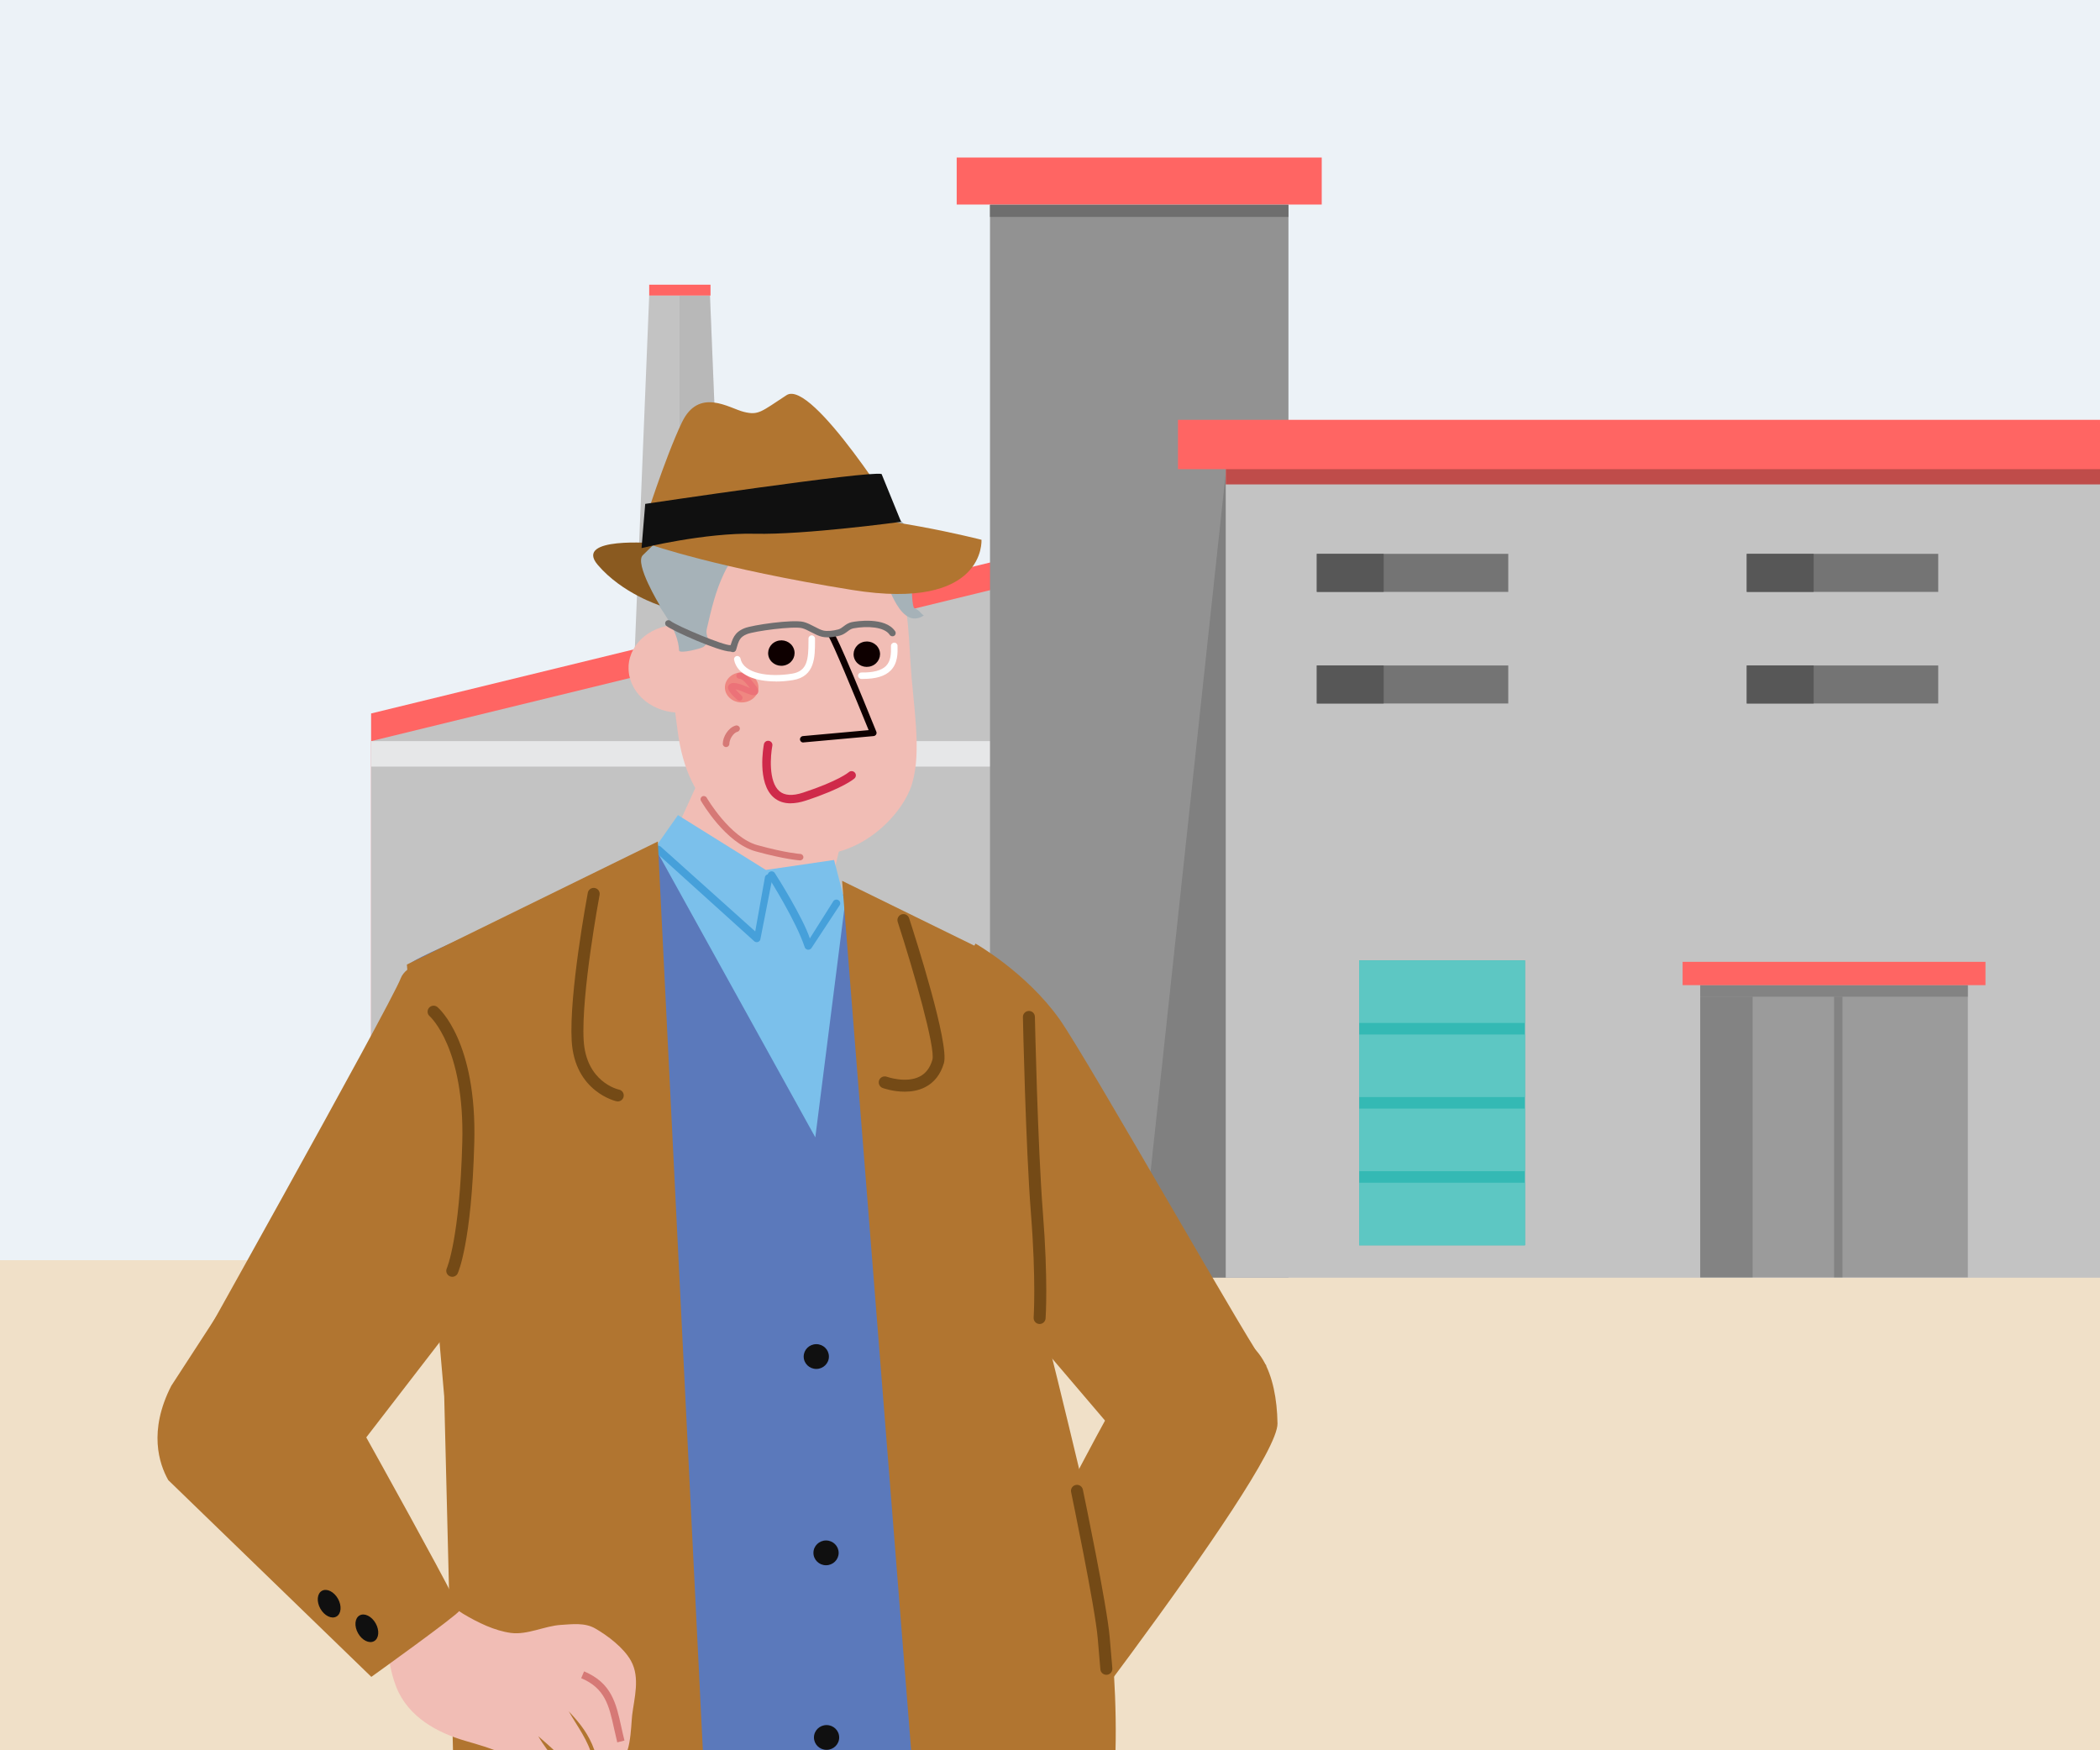 <svg width="240" height="200" viewBox="0 0 240 200" fill="none" xmlns="http://www.w3.org/2000/svg">
<rect x="0" y="0" width="240" height="200" fill="#333333" stroke="none"/>
<g clip-path="url(#clip0_1232_3335)">
<rect width="240" height="200" fill="#ECF2F7"/>
<rect y="144" width="240" height="57" fill="#F0E0C8"/>
<path d="M83.311 87.073H72.023L74.194 33.772H81.14L83.311 87.073Z" fill="#C3C3C3"/>
<path opacity="0.22" d="M83.311 87.073H77.666V33.772H81.14L83.311 87.073Z" fill="#929292"/>
<path d="M81.201 32.531H74.194V33.772H81.201V32.531Z" fill="#FF6563"/>
<path d="M113.418 64.21V142.839H42.412V81.526L113.418 64.21Z" fill="#FF6563"/>
<path d="M113.418 67.371V146H42.412V84.688L113.418 67.371Z" fill="#C3C3C3"/>
<path d="M113.419 84.687H42.412V87.599H113.419V84.687Z" fill="#E6E7E8"/>
<path d="M83.87 124.867H64.519V146H83.87V124.867Z" fill="#9B9B9B"/>
<path opacity="0.61" d="M74.803 125.709H74.194V146H74.803V125.709Z" fill="#747474"/>
<path opacity="0.61" d="M68.306 125.709H64.519V146H68.306V125.709Z" fill="#747474"/>
<path opacity="0.61" d="M83.87 124.867H64.519V125.709H83.87V124.867Z" fill="#747474"/>
<path d="M85.145 123.186H63.244V124.87H85.145V123.186Z" fill="#FF6563"/>
<path d="M147.25 23.373H113.143V146H147.25V23.373Z" fill="#929292"/>
<path d="M151.055 18H109.337V23.373H151.055V18Z" fill="#FF6563"/>
<path d="M147.25 23.401H113.143V24.788H147.25V23.401Z" fill="#6E6E6E"/>
<path opacity="0.51" d="M140.086 54.05L130.197 145.964H140.086V54.05Z" fill="#6E6E6E"/>
<path d="M279.126 52.979H140.088V146H279.126V52.979Z" fill="#C3C3C3"/>
<path d="M279.126 52.979H140.088V55.352H279.126V52.979Z" fill="#BF4C4A"/>
<path d="M284.588 47.973H134.626V53.61H284.588V47.973Z" fill="#FF6563"/>
<path d="M224.896 112.562H194.313V145.964H224.896V112.562Z" fill="#9B9B9B"/>
<path opacity="0.61" d="M210.567 113.894H209.605V145.965H210.567V113.894Z" fill="#747474"/>
<path opacity="0.61" d="M200.299 113.894H194.313V145.965H200.299V113.894Z" fill="#747474"/>
<path opacity="0.61" d="M224.896 112.562H194.313V113.893H224.896V112.562Z" fill="#747474"/>
<path d="M226.913 109.906H192.299V112.57H226.913V109.906Z" fill="#FF6563"/>
<path d="M172.372 63.285H150.49V67.632H172.372V63.285Z" fill="#747474"/>
<path d="M158.134 63.285H150.49V67.632H158.134V63.285Z" fill="#575757"/>
<path d="M172.372 76.041H150.49V80.388H172.372V76.041Z" fill="#747474"/>
<path d="M158.134 76.041H150.49V80.388H158.134V76.041Z" fill="#575757"/>
<path d="M221.512 63.285H199.628V67.632H221.512V63.285Z" fill="#747474"/>
<path d="M207.273 63.285H199.628V67.632H207.273V63.285Z" fill="#575757"/>
<path d="M221.512 76.041H199.628V80.388H221.512V76.041Z" fill="#747474"/>
<path d="M207.273 76.041H199.628V80.388H207.273V76.041Z" fill="#575757"/>
<path d="M174.287 109.741H155.334V142.297H174.287V109.741Z" fill="#34B9B4"/>
<path d="M174.287 109.741H155.334V116.889H174.287V109.741Z" fill="#5DC7C3"/>
<path d="M174.287 118.209H155.334V125.359H174.287V118.209Z" fill="#5DC7C3"/>
<path d="M174.287 126.679H155.334V133.828H174.287V126.679Z" fill="#5DC7C3"/>
<path d="M174.287 135.147H155.334V142.298H174.287V135.147Z" fill="#5DC7C3"/>
<g clip-path="url(#clip1_1232_3335)">
<path d="M103.555 206.155L112.394 211.142C112.394 211.142 146.077 168.284 146 162.66C145.922 157.036 143.919 152.23 139.219 152.665C134.519 153.099 129.244 158.233 128.01 159.407C126.771 160.582 103.555 206.155 103.555 206.155Z" fill="#B17530"/>
<path d="M56.634 108.486C56.634 108.486 46.944 108.749 45.796 111.791C44.648 114.829 19.843 159.119 19.843 159.119L24.228 169.907L32.61 176.241L57.342 144.166L56.634 108.49V108.486Z" fill="#B17530"/>
<path d="M111.488 107.823C111.488 107.823 117.285 111.115 121.074 116.442C124.307 120.986 144.174 156.141 144.684 155.974C145.197 155.806 136.638 174.468 136.638 174.468L99.368 130.741L111.484 107.819L111.488 107.823Z" fill="#B17530"/>
<path d="M56.03 198.741C56.03 198.741 52.357 247.394 53.181 273.135C54.005 298.875 67.968 370.343 67.968 370.343L75.763 370.059L89.355 251.99L100.024 365.601L110.271 365.756C110.271 365.756 119.072 268.686 119.525 265.88C119.978 263.07 119.525 205.169 119.525 205.169C119.525 205.169 56.457 197.536 56.03 198.736V198.741Z" fill="#101010"/>
<path d="M50.6 108.202C53.902 106.709 57.203 105.216 60.505 103.723C65.413 101.502 70.316 99.286 75.219 97.066L96.416 102.242L109.636 109.54C110.206 110.065 110.271 122.238 110.404 122.953C111.095 126.567 115.99 146.356 119.266 155.233C119.874 156.881 123.802 175.117 124.808 180.341C126.439 188.792 128.42 198.332 124.38 206.447C122.982 209.262 120.453 210.996 117.483 212.058C114.293 213.203 106.451 214.584 103.102 214.954C91.983 216.181 79.691 217.467 68.542 215.918C61.865 214.989 54.558 216.056 53.971 208.057C53.159 196.994 52.805 185.853 52.413 174.769C52.011 163.456 52.71 152.419 52.723 141.137C52.723 140.294 52.65 139.222 52.52 138.004L52.572 138.813C51.662 130.199 46.91 110.147 46.91 110.147C46.91 110.147 46.396 110.104 50.596 108.202H50.6Z" fill="#5B79BB"/>
<path d="M52.572 138.809C52.667 139.726 52.723 140.513 52.723 141.133L52.572 138.809Z" fill="#5B79BB"/>
<path d="M102.131 64.148C103.693 67.741 103.831 71.993 104.056 75.706C104.345 80.564 105.376 85.685 104.246 89.523C103.059 93.555 97.089 99.243 90.546 97.255C84.003 95.267 78.638 92.883 77.429 83.417C76.221 74.011 73.562 60.568 87.11 57.392C90.606 56.575 94.677 56.837 97.681 58.795C99.839 60.202 101.224 62.066 102.126 64.148H102.131Z" fill="#F1BDB5"/>
<path d="M71.84 76.153C71.723 78.916 74.192 81.278 77.36 81.425C80.524 81.571 83.191 79.45 83.308 76.683C83.424 73.916 80.951 71.558 77.783 71.412C74.615 71.265 71.952 73.387 71.835 76.153H71.84Z" fill="#F1BDB5"/>
<path d="M96.649 94.011L95.117 100.461L88.492 101.261L77.706 93.903L79.739 89.437L96.649 94.011Z" fill="#F1BDB5"/>
<path d="M95.324 98.266L87.525 99.407L77.481 93.142L74.857 96.877L93.179 129.962L96.585 103.142L95.324 98.266Z" fill="#7BC0EB"/>
<path d="M91.798 84.833C91.798 84.833 91.819 84.833 91.832 84.833L99.839 84.11C99.955 84.097 100.063 84.032 100.124 83.938C100.184 83.839 100.197 83.718 100.154 83.611C95.656 72.487 95.281 72.255 95.16 72.182C94.983 72.074 94.754 72.126 94.642 72.298C94.543 72.453 94.573 72.647 94.707 72.767C95.104 73.309 97.633 79.389 99.273 83.43L91.768 84.11C91.56 84.127 91.409 84.308 91.427 84.51C91.444 84.699 91.608 84.846 91.802 84.846L91.798 84.833Z" fill="#0E0000"/>
<path d="M90.36 91.79C90.887 91.79 91.47 91.687 92.109 91.476C96.407 90.061 97.612 88.989 97.659 88.946C97.858 88.766 97.866 88.46 97.681 88.266C97.495 88.073 97.184 88.064 96.99 88.245C96.981 88.253 95.833 89.239 91.793 90.568C90.581 90.969 89.67 90.913 89.074 90.405C87.801 89.316 88.06 86.291 88.267 85.216C88.319 84.953 88.142 84.704 87.879 84.656C87.611 84.605 87.356 84.777 87.305 85.039C87.27 85.22 86.476 89.458 88.431 91.132C88.949 91.575 89.597 91.795 90.36 91.795V91.79Z" fill="#CF2A4A"/>
<path d="M90.701 74.08C91.012 74.828 90.637 75.676 89.86 75.973C89.078 76.274 88.207 75.913 87.891 75.168C87.589 74.424 87.96 73.576 88.742 73.275C89.51 72.978 90.391 73.335 90.697 74.075L90.701 74.08Z" fill="#0E0000"/>
<path d="M100.469 74.204C100.779 74.949 100.404 75.796 99.627 76.097C98.846 76.399 97.97 76.037 97.659 75.297C97.352 74.553 97.728 73.705 98.509 73.404C99.278 73.107 100.158 73.464 100.464 74.204H100.469Z" fill="#0E0000"/>
<path d="M86.687 78.58C86.67 79.527 85.798 80.284 84.736 80.267C83.675 80.254 82.829 79.471 82.846 78.525C82.863 77.578 83.735 76.82 84.793 76.833C85.854 76.846 86.7 77.629 86.683 78.576L86.687 78.58Z" fill="#EF8781"/>
<path d="M84.516 80.078C84.615 80.078 84.71 80.039 84.779 79.962C84.905 79.82 84.892 79.6 84.745 79.475C84.577 79.329 84.244 78.998 84.046 78.757C84.244 78.796 84.594 78.903 85.203 79.166L85.336 79.222C85.824 79.419 86.32 79.583 86.571 79.256C86.817 78.933 86.523 78.525 86.23 78.167L86.118 78.025C85.751 77.561 85.211 76.855 84.503 76.876C84.309 76.876 84.154 77.036 84.158 77.225C84.158 77.414 84.318 77.561 84.508 77.561C84.508 77.561 84.516 77.561 84.521 77.561C84.866 77.561 85.319 78.133 85.561 78.443C85.604 78.499 85.643 78.55 85.682 78.593C85.69 78.602 85.695 78.611 85.703 78.619C85.673 78.606 85.638 78.593 85.604 78.58L85.487 78.529C84.564 78.129 83.554 77.754 83.234 78.374C83.014 78.813 83.8 79.57 84.283 79.987C84.352 80.043 84.434 80.074 84.516 80.074V80.078Z" fill="#EC7278"/>
<path d="M86.48 107.66C86.511 107.66 86.541 107.66 86.571 107.651C86.718 107.621 86.839 107.518 86.89 107.376L88.25 100.47C88.332 100.246 88.211 100.005 87.987 99.923C87.762 99.846 87.512 99.958 87.43 100.181L86.312 106.429L75.539 96.769C75.375 96.597 75.099 96.588 74.926 96.748C74.749 96.907 74.74 97.178 74.904 97.35L86.165 107.522C86.247 107.608 86.364 107.656 86.485 107.656L86.48 107.66Z" fill="#46A0DA"/>
<path d="M92.38 108.52C92.505 108.52 92.626 108.464 92.713 108.37L95.924 103.499C96.079 103.318 96.058 103.051 95.872 102.896C95.686 102.741 95.415 102.767 95.259 102.944L92.553 107.229C91.763 104.854 88.854 100.211 88.543 99.755C88.409 99.557 88.142 99.506 87.939 99.639C87.74 99.768 87.684 100.031 87.814 100.228C88.073 100.654 90.978 105.246 91.966 108.228C92.013 108.374 92.139 108.486 92.294 108.516C92.324 108.52 92.35 108.525 92.38 108.525V108.52Z" fill="#46A0DA"/>
<path d="M91.439 98.314C91.634 98.314 91.802 98.163 91.815 97.969C91.828 97.767 91.672 97.591 91.465 97.578C91.448 97.578 89.791 97.466 86.558 96.571C83.424 95.706 80.787 91.188 80.761 91.145C80.658 90.969 80.429 90.908 80.252 91.007C80.071 91.106 80.006 91.33 80.109 91.506C80.222 91.704 82.924 96.334 86.355 97.281C89.678 98.198 91.349 98.309 91.418 98.314C91.427 98.314 91.435 98.314 91.439 98.314Z" fill="#D67976"/>
<path d="M103.801 60.629C103.102 58.77 98.496 56.85 96.722 55.59C94.288 53.86 90.904 51.984 87.71 51.941C85.345 51.911 82.678 52.023 81.016 53.757C79.864 54.957 80.053 56.661 78.944 57.651C77.516 58.933 75.871 59.153 74.434 60.715C69.85 65.697 77.356 69.381 77.611 74.333C77.632 74.738 80.166 74.118 80.433 73.89C81.46 73.021 80.528 72.939 80.787 71.82C81.305 69.596 81.745 67.617 82.76 65.482C85.686 59.342 90.257 64.097 95.156 63.202C98.626 62.569 99.385 62.242 100.913 65.56C101.535 66.911 102.946 72.04 105.579 70.332C105.217 70.095 105.066 69.712 104.504 69.493C103.987 69.29 104.28 61.906 103.797 60.624L103.801 60.629Z" fill="#A6B2B8"/>
<path d="M82.984 85.366C83.191 85.366 83.359 85.198 83.355 84.996C83.355 84.497 83.787 83.748 84.283 83.615C84.482 83.559 84.598 83.357 84.546 83.163C84.49 82.969 84.283 82.853 84.085 82.905C83.23 83.137 82.6 84.2 82.604 85C82.604 85.203 82.772 85.366 82.98 85.366H82.984Z" fill="#D67976"/>
<path d="M83.765 74.518C83.929 74.518 84.081 74.411 84.128 74.247L84.137 74.213C84.421 73.21 84.538 72.797 85.367 72.461C86.243 72.109 90.632 71.528 91.655 71.777C91.979 71.855 92.355 72.053 92.717 72.242C93.132 72.457 93.559 72.681 93.969 72.767C94.728 72.926 95.639 72.72 95.993 72.625C96.369 72.522 96.623 72.328 96.852 72.16C97.072 71.992 97.262 71.85 97.555 71.794C99.118 71.51 101.073 71.618 101.677 72.539C101.79 72.711 102.023 72.758 102.195 72.651C102.368 72.543 102.42 72.315 102.308 72.143C101.19 70.439 97.802 71.003 97.417 71.076C96.947 71.162 96.653 71.386 96.394 71.584C96.2 71.73 96.032 71.859 95.799 71.924C95.169 72.091 94.547 72.143 94.129 72.057C93.822 71.992 93.46 71.803 93.075 71.601C92.67 71.39 92.251 71.171 91.837 71.067C90.563 70.757 86.01 71.412 85.082 71.786C83.912 72.259 83.705 72.999 83.416 74.019L83.407 74.053C83.351 74.247 83.468 74.454 83.666 74.505C83.701 74.514 83.731 74.518 83.765 74.518Z" fill="#6F6E6F"/>
<path d="M83.494 74.45C83.537 74.45 83.58 74.45 83.615 74.441C83.817 74.411 83.955 74.221 83.921 74.023C83.891 73.826 83.701 73.688 83.494 73.718C82.799 73.817 77.313 71.515 76.631 70.951C76.471 70.822 76.238 70.839 76.104 70.994C75.971 71.149 75.992 71.382 76.147 71.511C76.817 72.066 82.168 74.454 83.494 74.454V74.45Z" fill="#6F6E6F"/>
<path d="M88.66 77.875C89.316 77.875 89.985 77.819 90.632 77.711C93.144 77.302 93.144 75.048 93.144 73.24V72.969C93.144 72.767 92.976 72.604 92.773 72.599C92.566 72.599 92.398 72.763 92.398 72.965V73.236C92.398 75.375 92.272 76.696 90.511 76.98C87.848 77.414 84.974 76.963 84.629 75.254C84.59 75.056 84.387 74.927 84.188 74.966C83.986 75.005 83.852 75.198 83.895 75.396C84.249 77.16 86.364 77.866 88.66 77.866V77.875Z" fill="white"/>
<path d="M98.639 77.578C100.102 77.578 101.134 77.268 101.777 76.631C102.623 75.796 102.597 74.591 102.575 73.791C102.571 73.589 102.407 73.425 102.191 73.434C101.984 73.438 101.82 73.606 101.824 73.808C101.846 74.699 101.816 75.547 101.242 76.11C100.724 76.618 99.778 76.868 98.449 76.842H98.44C98.238 76.842 98.069 77.001 98.065 77.203C98.065 77.406 98.225 77.573 98.432 77.578C98.501 77.578 98.566 77.578 98.63 77.578H98.639Z" fill="white"/>
<path d="M94.733 155.01C94.733 155.793 94.085 156.425 93.291 156.425C92.497 156.425 91.85 155.793 91.85 155.01C91.85 154.231 92.497 153.594 93.291 153.594C94.09 153.594 94.733 154.227 94.733 155.01Z" fill="#101010"/>
<path d="M95.846 177.441C95.846 178.224 95.199 178.857 94.404 178.857C93.61 178.857 92.963 178.224 92.963 177.441C92.963 176.658 93.61 176.025 94.404 176.025C95.203 176.025 95.846 176.658 95.846 177.441Z" fill="#101010"/>
<path d="M95.907 198.534C95.907 199.317 95.259 199.95 94.465 199.95C93.666 199.95 93.023 199.317 93.023 198.534C93.023 197.751 93.671 197.119 94.465 197.119C95.259 197.119 95.907 197.751 95.907 198.534Z" fill="#101010"/>
<path d="M96.394 60.702C96.204 60.633 96.105 60.426 96.174 60.237C96.2 60.168 96.213 60.095 96.213 60.013C96.213 59.931 96.191 59.789 96.144 59.66C96.075 59.471 96.174 59.264 96.368 59.2C96.558 59.131 96.77 59.23 96.839 59.419C96.912 59.626 96.951 59.824 96.951 60.013C96.951 60.202 96.925 60.336 96.869 60.486C96.813 60.633 96.675 60.723 96.524 60.723C96.481 60.723 96.437 60.714 96.398 60.702H96.394ZM94.948 58.154C94.694 57.93 94.461 57.75 94.314 57.638C94.154 57.517 94.12 57.289 94.24 57.13C94.361 56.971 94.594 56.941 94.758 57.061C94.918 57.182 95.173 57.375 95.445 57.616C95.596 57.75 95.609 57.978 95.471 58.128C95.397 58.206 95.298 58.249 95.199 58.249C95.112 58.249 95.022 58.219 94.953 58.154H94.948ZM92.579 56.45C92.346 56.304 92.108 56.153 91.867 56.007C91.69 55.904 91.638 55.68 91.741 55.508C91.849 55.336 92.074 55.284 92.251 55.387C92.501 55.538 92.747 55.689 92.984 55.843C93.157 55.955 93.205 56.179 93.092 56.347C93.023 56.455 92.902 56.51 92.782 56.51C92.713 56.51 92.644 56.493 92.579 56.45ZM90.019 55.039C89.752 54.923 89.493 54.824 89.255 54.742C89.061 54.677 88.957 54.471 89.022 54.282C89.087 54.092 89.298 53.989 89.493 54.053C89.752 54.139 90.032 54.247 90.321 54.376C90.507 54.458 90.589 54.673 90.507 54.854C90.447 54.987 90.313 55.069 90.17 55.069C90.123 55.069 90.071 55.06 90.019 55.039Z" fill="#B9C7D0"/>
<path d="M90.727 61.644C90.537 61.575 90.438 61.369 90.507 61.179C90.533 61.11 90.546 61.037 90.546 60.956C90.546 60.848 90.524 60.732 90.477 60.603C90.408 60.413 90.507 60.207 90.701 60.142C90.891 60.073 91.103 60.172 91.172 60.362C91.245 60.568 91.284 60.766 91.284 60.956C91.284 61.119 91.258 61.278 91.202 61.429C91.146 61.575 91.008 61.666 90.857 61.666C90.813 61.666 90.77 61.657 90.731 61.644H90.727ZM89.281 59.101C89.026 58.877 88.798 58.697 88.647 58.585C88.483 58.464 88.452 58.236 88.573 58.077C88.694 57.918 88.927 57.888 89.091 58.008C89.255 58.129 89.506 58.322 89.778 58.563C89.929 58.697 89.942 58.925 89.803 59.075C89.73 59.153 89.631 59.196 89.527 59.196C89.441 59.196 89.35 59.166 89.281 59.101ZM86.873 57.599C86.622 57.5 86.363 57.41 86.1 57.332C85.906 57.276 85.794 57.074 85.854 56.881C85.91 56.691 86.117 56.579 86.312 56.64C86.597 56.726 86.881 56.82 87.153 56.932C87.343 57.01 87.434 57.221 87.356 57.406C87.3 57.548 87.162 57.629 87.015 57.629C86.968 57.629 86.92 57.621 86.877 57.603L86.873 57.599ZM84.08 56.975C83.882 56.962 83.683 56.954 83.485 56.954C83.282 56.954 83.118 56.79 83.118 56.588C83.118 56.39 83.282 56.227 83.489 56.227C83.705 56.227 83.916 56.235 84.132 56.248C84.335 56.261 84.49 56.433 84.477 56.631C84.464 56.82 84.3 56.967 84.11 56.967C84.102 56.967 84.093 56.967 84.085 56.967L84.08 56.975Z" fill="#B9C7D0"/>
<path d="M74.853 62.083C74.853 62.083 65.525 61.265 68.309 64.54C71.093 67.814 75.409 69.183 75.409 69.183C75.409 69.183 72.487 64.402 73.459 63.447C74.434 62.492 74.853 62.083 74.853 62.083Z" fill="#8A5A20"/>
<path d="M74.296 62.22C74.296 62.22 84.879 59.355 92.398 58.946C99.917 58.537 112.17 61.678 112.17 61.678C112.17 61.678 112.727 69.871 97.409 67.414C82.091 64.957 74.296 62.225 74.296 62.225V62.22Z" fill="#B17530"/>
<path d="M102.976 59.626C102.976 59.626 92.812 43.245 89.89 45.155C86.968 47.066 86.687 47.474 85.017 47.066C83.347 46.657 79.863 44.2 77.917 48.296C75.97 52.393 73.601 59.901 73.601 59.901L102.981 59.63L102.976 59.626Z" fill="#B17530"/>
<path d="M102.977 59.626C102.977 59.626 91.975 61.127 86.269 60.99C80.558 60.852 73.32 62.629 73.32 62.629L73.739 57.578C73.739 57.578 99.36 53.752 100.754 54.165L102.981 59.626H102.977Z" fill="#101010"/>
<path d="M75.18 96.158L81.46 222.876L52.296 221.202L50.768 159.579L46.499 110.216L75.18 96.158Z" fill="#B17530"/>
<path d="M96.231 100.646L111.488 108.125L111.795 121.584C111.795 121.584 124.609 171.542 126.137 180.518C127.661 189.494 128.882 208.939 124.307 215.221L105.696 219.709L96.239 100.646H96.231Z" fill="#B17530"/>
<path d="M51.688 145.9C51.947 145.9 52.193 145.754 52.309 145.504C52.374 145.367 53.898 141.955 54.204 130.577C54.515 119.015 50.177 115.233 49.996 115.078C49.707 114.837 49.275 114.872 49.029 115.16C48.787 115.448 48.822 115.879 49.107 116.12C49.172 116.18 53.121 119.751 52.832 130.539C52.538 141.533 51.075 144.898 51.062 144.932C50.907 145.276 51.062 145.681 51.403 145.836C51.493 145.879 51.593 145.896 51.688 145.896V145.9Z" fill="#744A16"/>
<path d="M118.813 151.288C119.171 151.288 119.469 151.012 119.495 150.655C119.508 150.483 119.797 146.326 119.188 138.585C118.588 130.917 118.278 116.335 118.273 116.188C118.265 115.81 117.967 115.508 117.574 115.521C117.194 115.53 116.896 115.84 116.905 116.218C116.905 116.365 117.216 130.986 117.824 138.693C118.424 146.318 118.131 150.513 118.131 150.556C118.105 150.931 118.385 151.262 118.765 151.288C118.783 151.288 118.8 151.288 118.817 151.288H118.813Z" fill="#744A16"/>
<path d="M126.439 191.374C126.439 191.374 126.478 191.374 126.5 191.374C126.875 191.344 127.156 191.013 127.125 190.634L126.819 187.045C126.513 183.457 123.871 170.75 123.755 170.212C123.677 169.842 123.314 169.605 122.943 169.683C122.572 169.76 122.334 170.122 122.412 170.492C122.438 170.625 125.153 183.655 125.451 187.162L125.757 190.75C125.787 191.107 126.085 191.374 126.439 191.374Z" fill="#744A16"/>
<path d="M70.601 125.857C70.92 125.857 71.201 125.638 71.27 125.315C71.348 124.945 71.11 124.583 70.739 124.506C70.588 124.472 66.975 123.624 66.703 118.852C66.406 113.611 68.503 102.376 68.525 102.264C68.594 101.894 68.348 101.537 67.977 101.468C67.601 101.399 67.247 101.644 67.178 102.014C67.092 102.483 65.029 113.525 65.335 118.929C65.668 124.768 70.407 125.831 70.454 125.84C70.502 125.849 70.549 125.853 70.597 125.853L70.601 125.857Z" fill="#744A16"/>
<path d="M103.391 124.743C104.133 124.743 104.949 124.622 105.7 124.243C106.762 123.71 107.496 122.776 107.876 121.477C108.506 119.308 104.677 107.307 103.9 104.923C103.784 104.566 103.4 104.368 103.037 104.484C102.679 104.6 102.48 104.988 102.597 105.345C104.47 111.106 106.935 119.807 106.559 121.098C106.287 122.032 105.804 122.664 105.083 123.026C103.534 123.805 101.371 123.047 101.35 123.039C100.996 122.91 100.599 123.09 100.469 123.443C100.34 123.796 100.521 124.192 100.875 124.321C100.944 124.347 102.053 124.743 103.391 124.743Z" fill="#744A16"/>
<path d="M43.966 187.076C44.406 188.999 44.532 190.871 45.295 192.786C46.668 196.237 50.03 198.005 53.177 198.922C56.081 199.769 59.263 200.595 61.27 203.418C62.172 204.688 63.177 207.833 64.861 208.027C67.144 208.285 65.581 205.273 65.145 204.051C64.356 201.843 62.633 200.38 61.52 198.392C63.022 199.739 64.532 200.836 65.193 202.781C65.53 203.78 66.85 207.48 68.421 206.929C69.462 206.568 67.908 201.727 67.696 200.811C67.247 198.892 65.983 197.278 64.999 195.548C66.306 196.929 67.286 198.177 67.925 199.967C68.508 201.602 69.078 204.8 70.748 205.613C71.283 204.464 70.743 202.523 70.454 201.254C72.125 201.478 72.107 197.132 72.246 195.987C72.479 194.059 73.178 191.714 72.116 189.786C71.292 188.285 69.436 186.891 68.029 186.082C66.824 185.389 65.383 185.595 64.11 185.673C62.258 185.785 60.26 186.843 58.382 186.589C56.53 186.34 54.605 185.406 52.944 184.412C51.303 183.431 50.298 181.632 48.649 180.853C47.147 180.143 44.954 180.522 43.802 181.512C42.196 182.893 43.306 184.58 43.802 186.409C43.862 186.632 43.919 186.856 43.97 187.076H43.966Z" fill="#F1BDB5"/>
<path d="M25.031 149.967L34.345 150.801C34.345 150.801 52.749 183.525 52.508 184.05C52.27 184.571 42.438 191.611 42.438 191.611L19.23 169.128C18.185 167.273 16.934 163.525 19.571 158.362L25.026 149.967H25.031Z" fill="#B17530"/>
<path d="M71.369 198.887C71.231 198.349 71.115 197.82 71.002 197.312C70.411 194.627 69.902 192.308 66.751 190.983L66.423 191.762C69.168 192.915 69.612 194.937 70.174 197.493C70.286 198.009 70.407 198.543 70.545 199.098L71.365 198.887H71.369Z" fill="#D67976"/>
<path d="M36.611 183.814C37.069 184.627 37.889 185.031 38.445 184.722C39.002 184.412 39.084 183.5 38.627 182.686C38.169 181.873 37.349 181.469 36.792 181.778C36.236 182.088 36.154 183.001 36.611 183.814Z" fill="#101010"/>
<path d="M40.919 186.624C41.376 187.437 42.196 187.841 42.753 187.531C43.31 187.222 43.392 186.309 42.934 185.496C42.477 184.683 41.657 184.278 41.1 184.588C40.543 184.898 40.461 185.81 40.919 186.624Z" fill="#101010"/>
</g>
</g>
<defs>
<clipPath id="clip0_1232_3335">
<rect width="240" height="200" fill="white"/>
</clipPath>
<clipPath id="clip1_1232_3335">
<rect width="128" height="337" fill="white" transform="translate(18 45)"/>
</clipPath>
</defs>
</svg>
